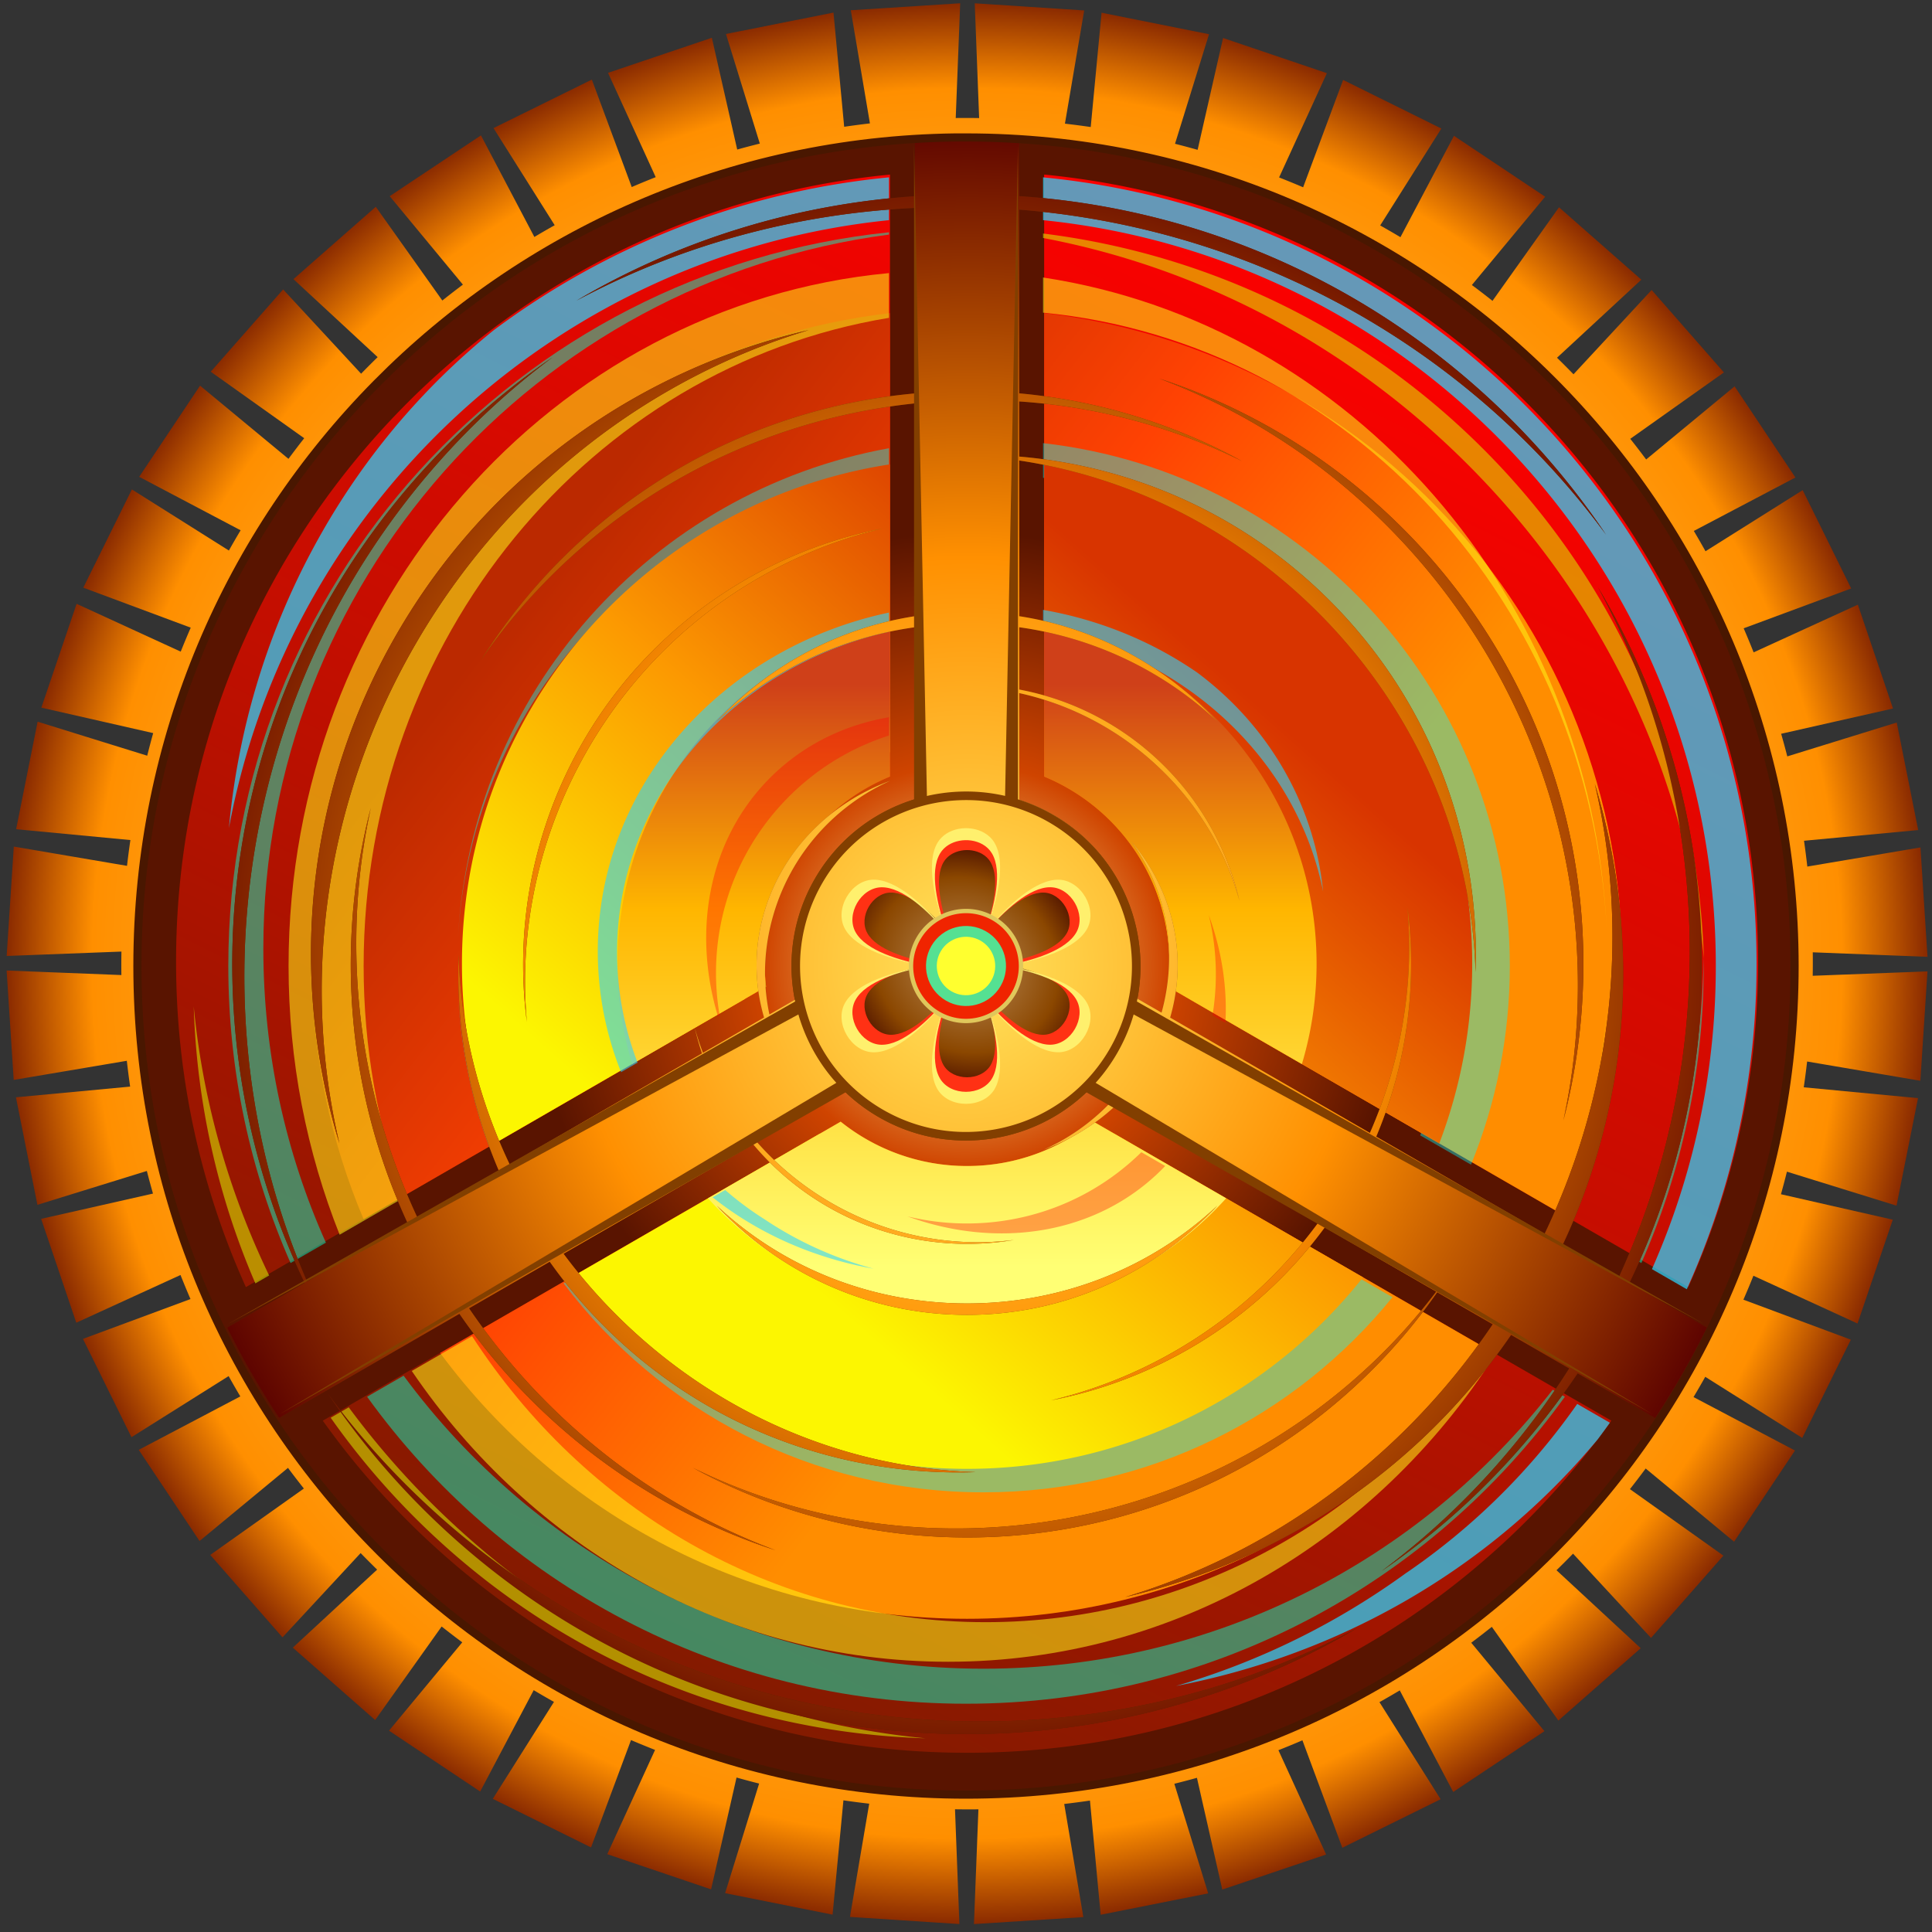 <?xml version="1.0"?>
<svg xmlns="http://www.w3.org/2000/svg" xmlns:xlink="http://www.w3.org/1999/xlink" width="700" height="700" viewBox="0 0 700 700">
  <rect x="0" y="0" width="700" height="700" fill="#333333" stroke="none"/>
  <defs>
    <linearGradient id="aQ">
      <stop offset="0" stop-color="#fc0"/>
      <stop offset=".702" stop-color="#ffab00"/>
      <stop offset=".88" stop-color="#ffcb00"/>
      <stop offset="1" stop-color="#ffff79"/>
    </linearGradient>
    <linearGradient id="bH">
      <stop offset="0" stop-color="#1aa2ab"/>
      <stop offset=".507" stop-color="#d4ff24"/>
      <stop offset="1" stop-color="#c2416e"/>
    </linearGradient>
    <linearGradient id="bT">
      <stop offset="0" stop-color="#d54e6e"/>
      <stop offset=".663" stop-color="#911e6f"/>
      <stop offset="1" stop-color="#451857"/>
    </linearGradient>
    <linearGradient id="bS">
      <stop offset="0" stop-color="#e5ffd5"/>
      <stop offset="1" stop-color="#e5ffd5" stop-opacity="0"/>
    </linearGradient>
    <linearGradient id="bR">
      <stop offset="0" stop-color="#7df166"/>
      <stop offset=".592" stop-color="#009689"/>
      <stop offset="1" stop-color="#0052b6"/>
    </linearGradient>
    <linearGradient id="bL">
      <stop offset="0" stop-color="#7df166"/>
      <stop offset=".499" stop-color="#009689"/>
      <stop offset="1" stop-color="#0052b6"/>
    </linearGradient>
    <linearGradient id="bM">
      <stop offset="0" stop-color="#2d1650"/>
      <stop offset=".429" stop-color="#941e70"/>
      <stop offset="1" stop-color="#e65b6d"/>
    </linearGradient>
    <linearGradient id="bQ">
      <stop offset="0" stop-color="#2d1650"/>
      <stop offset=".394" stop-color="#941e70"/>
      <stop offset="1" stop-color="#e65b6d"/>
    </linearGradient>
    <linearGradient id="bP">
      <stop offset="0" stop-color="#2d1650"/>
      <stop offset=".343" stop-color="#941e70"/>
      <stop offset="1" stop-color="#e65b6d"/>
    </linearGradient>
    <linearGradient id="bO">
      <stop offset="0" stop-color="#2d1650"/>
      <stop offset=".386" stop-color="#941e70"/>
      <stop offset="1" stop-color="#e65b6d"/>
    </linearGradient>
    <linearGradient id="bN">
      <stop offset="0" stop-color="#2d1650"/>
      <stop offset=".5" stop-color="#941e70"/>
      <stop offset="1" stop-color="#e65b6d"/>
    </linearGradient>
    <linearGradient id="aG">
      <stop offset="0" stop-color="#fff"/>
      <stop offset="1" stop-color="#fff" stop-opacity="0"/>
    </linearGradient>
    <linearGradient id="aE">
      <stop offset="0" stop-color="#ff0"/>
      <stop offset=".76" stop-color="#ffaf09"/>
      <stop offset=".89" stop-color="#ff6d04"/>
      <stop offset="1" stop-color="#ff2b00"/>
    </linearGradient>
    <linearGradient id="aF">
      <stop offset="0" stop-color="#0ff"/>
      <stop offset=".323" stop-color="#06c8ce"/>
      <stop offset=".789" stop-color="#644dcd"/>
      <stop offset="1" stop-color="#45172d"/>
    </linearGradient>
    <linearGradient id="aD">
      <stop offset="0" stop-color="#0ff"/>
      <stop offset=".476" stop-color="#06c8ce"/>
      <stop offset=".805" stop-color="#644dcd"/>
      <stop offset="1" stop-color="#45172d"/>
    </linearGradient>
    <linearGradient id="aB">
      <stop offset="0" stop-color="#ff0"/>
      <stop offset=".477" stop-color="#ffc609"/>
      <stop offset=".672" stop-color="#ff6d04"/>
      <stop offset="1" stop-color="#ff2b00"/>
    </linearGradient>
    <linearGradient id="aA">
      <stop offset="0" stop-color="#ff0"/>
      <stop offset=".852" stop-color="#ffd409"/>
      <stop offset=".922" stop-color="#ff6d04"/>
      <stop offset="1" stop-color="#ff2b00"/>
    </linearGradient>
    <linearGradient id="az">
      <stop offset="0" stop-color="#39ffff"/>
      <stop offset=".896" stop-color="#00c2c8"/>
      <stop offset="1" stop-color="#644dcd"/>
    </linearGradient>
    <linearGradient id="ax">
      <stop offset="0" stop-color="#39ffff"/>
      <stop offset=".656" stop-color="#00c2c8"/>
      <stop offset="1" stop-color="#3d3094"/>
    </linearGradient>
    <linearGradient id="ay">
      <stop offset="0" stop-color="#ff0"/>
      <stop offset=".848" stop-color="#ffd409"/>
      <stop offset=".937" stop-color="#ff6d04"/>
      <stop offset="1" stop-color="#ff2b00"/>
    </linearGradient>
    <linearGradient id="aC">
      <stop offset="0" stop-color="red"/>
      <stop offset="1" stop-color="#ffcd23"/>
    </linearGradient>
    <linearGradient id="O">
      <stop offset="0" stop-color="#fff"/>
      <stop offset="1" stop-color="#fff" stop-opacity="0"/>
    </linearGradient>
    <linearGradient id="L">
      <stop offset="0" stop-color="#fff"/>
      <stop offset="1" stop-color="#fff" stop-opacity="0"/>
    </linearGradient>
    <linearGradient id="D">
      <stop offset="0" stop-color="#ffffef"/>
      <stop offset=".906" stop-color="#00afd8"/>
      <stop offset="1" stop-color="#344da2"/>
    </linearGradient>
    <linearGradient id="N">
      <stop offset="0" stop-color="#fff"/>
      <stop offset="1" stop-color="#fff" stop-opacity="0"/>
    </linearGradient>
    <linearGradient id="G">
      <stop offset="0" stop-color="#ffc974"/>
      <stop offset="1" stop-color="#ffc974"/>
    </linearGradient>
    <linearGradient id="M">
      <stop offset="0" stop-color="#ffe6b4"/>
      <stop offset=".652" stop-color="#ff96a1"/>
      <stop offset=".812" stop-color="#ff478f"/>
      <stop offset="1" stop-color="#820079"/>
    </linearGradient>
    <linearGradient id="K">
      <stop offset="0" stop-color="#ffffef"/>
      <stop offset=".801" stop-color="#00afd8"/>
      <stop offset="1" stop-color="#344da2"/>
    </linearGradient>
    <linearGradient id="E">
      <stop offset="0" stop-color="#fff"/>
      <stop offset=".417" stop-color="#e4ffff"/>
      <stop offset=".922" stop-color="#00afd8"/>
      <stop offset="1" stop-color="#344da2"/>
    </linearGradient>
    <linearGradient id="F">
      <stop offset="0" stop-color="#ffe6b4"/>
      <stop offset=".67" stop-color="#ff96a1"/>
      <stop offset=".904" stop-color="#ff478f"/>
      <stop offset="1" stop-color="#820079"/>
    </linearGradient>
    <linearGradient id="J">
      <stop offset="0" stop-color="#ffffef"/>
      <stop offset=".867" stop-color="#00afd8"/>
      <stop offset="1" stop-color="#344da2"/>
    </linearGradient>
    <linearGradient id="I">
      <stop offset="0" stop-color="#fff"/>
      <stop offset=".563" stop-color="#00cdff"/>
      <stop offset="1" stop-color="#344da2"/>
    </linearGradient>
    <linearGradient id="H">
      <stop offset="0" stop-color="#fff"/>
      <stop offset="1" stop-color="#fff" stop-opacity="0"/>
    </linearGradient>
    <linearGradient id="bW">
      <stop offset="0" stop-color="#f4cf4b"/>
      <stop offset=".718" stop-color="#ff2845"/>
      <stop offset="1" stop-color="#701217"/>
    </linearGradient>
    <linearGradient id="bF">
      <stop offset="0" stop-color="#ffddbf"/>
      <stop offset=".747" stop-color="#efbb72"/>
      <stop offset="1" stop-color="#b46d49"/>
    </linearGradient>
    <linearGradient id="bA">
      <stop offset="0" stop-color="#0ff"/>
      <stop offset=".254" stop-color="#0ff"/>
      <stop offset="1" stop-color="#86006d"/>
    </linearGradient>
    <linearGradient id="bt">
      <stop offset="0" stop-color="#ff0"/>
      <stop offset=".878" stop-color="#0ff"/>
      <stop offset="1" stop-color="#f0f"/>
    </linearGradient>
    <linearGradient id="bE">
      <stop offset="0" stop-color="#ffe4bd"/>
      <stop offset=".689" stop-color="#ffc272"/>
      <stop offset="1" stop-color="#c8722e"/>
    </linearGradient>
    <linearGradient id="bs">
      <stop offset="0" stop-color="#ffddbf"/>
      <stop offset=".872" stop-color="#efbb72"/>
      <stop offset="1" stop-color="#b46d49"/>
    </linearGradient>
    <linearGradient id="bz">
      <stop offset="0" stop-color="#ffddbf"/>
      <stop offset=".943" stop-color="#efbb72"/>
      <stop offset="1" stop-color="#b46d49"/>
    </linearGradient>
    <linearGradient id="bB">
      <stop offset="0" stop-color="#ffffe1"/>
      <stop offset=".434" stop-color="#ffc624"/>
      <stop offset=".76" stop-color="#ff4b80"/>
      <stop offset="1" stop-color="#8f0069"/>
    </linearGradient>
    <linearGradient id="bG">
      <stop offset="0" stop-color="#fff6d5"/>
      <stop offset="1" stop-color="#fff6d5" stop-opacity="0"/>
    </linearGradient>
    <linearGradient id="br">
      <stop offset="0" stop-color="#ffddbf"/>
      <stop offset=".902" stop-color="#efbb72"/>
      <stop offset="1" stop-color="#b46d49"/>
    </linearGradient>
    <linearGradient id="bu">
      <stop offset="0" stop-color="#ffddbf"/>
      <stop offset=".885" stop-color="#efbb72"/>
      <stop offset="1" stop-color="#b46d49"/>
    </linearGradient>
    <linearGradient id="bv">
      <stop offset="0" stop-color="#ffd36d"/>
      <stop offset=".293" stop-color="#ff5979"/>
      <stop offset="1" stop-color="#941447"/>
    </linearGradient>
    <linearGradient id="by">
      <stop offset="0" stop-color="#ffff54"/>
      <stop offset=".582" stop-color="#ff5979"/>
      <stop offset="1" stop-color="#941447"/>
    </linearGradient>
    <linearGradient id="bx">
      <stop offset="0" stop-color="#ffd36d"/>
      <stop offset=".342" stop-color="#ff5979"/>
      <stop offset="1" stop-color="#941447"/>
    </linearGradient>
    <linearGradient id="bw">
      <stop offset="0" stop-color="#ffd36d"/>
      <stop offset=".321" stop-color="#ff5979"/>
      <stop offset="1" stop-color="#941447"/>
    </linearGradient>
    <linearGradient id="a">
      <stop offset="0" stop-color="#ffd36d"/>
      <stop offset=".492" stop-color="#ff5979"/>
      <stop offset="1" stop-color="#941447"/>
    </linearGradient>
    <linearGradient id="bC">
      <stop offset="0" stop-color="#ffddbf"/>
      <stop offset=".428" stop-color="#efbb72"/>
      <stop offset="1" stop-color="#9b5430"/>
    </linearGradient>
    <linearGradient id="bD">
      <stop offset="0" stop-color="#ffff89"/>
      <stop offset=".6" stop-color="#ffa852"/>
      <stop offset="1" stop-color="#c27d5d"/>
    </linearGradient>
    <linearGradient id="au">
      <stop offset="0" stop-color="#806600"/>
      <stop offset=".828" stop-color="#ff5389"/>
      <stop offset="1" stop-color="#ffb46d"/>
    </linearGradient>
    <linearGradient id="ar">
      <stop offset="0" stop-color="#806600"/>
      <stop offset=".501" stop-color="#ff5389"/>
      <stop offset="1" stop-color="#ffb46d"/>
    </linearGradient>
    <linearGradient id="aw">
      <stop offset="0" stop-color="#ffe152"/>
      <stop offset="1" stop-color="#ff6384"/>
    </linearGradient>
    <linearGradient id="av">
      <stop offset="0" stop-color="#ff3d66"/>
      <stop offset=".714" stop-color="#ff2e5d"/>
      <stop offset="1" stop-color="#8f0044"/>
    </linearGradient>
    <linearGradient id="an">
      <stop offset="0" stop-color="#fff"/>
      <stop offset=".729" stop-color="#af7434"/>
      <stop offset="1" stop-color="#fff"/>
    </linearGradient>
    <linearGradient id="at">
      <stop offset="0" stop-color="#806600"/>
      <stop offset=".876" stop-color="#ff5389"/>
      <stop offset="1" stop-color="#ffb46d"/>
    </linearGradient>
    <linearGradient id="ao">
      <stop offset="0" stop-color="#ffc662"/>
      <stop offset=".694" stop-color="#f62064"/>
      <stop offset="1" stop-color="#821c46"/>
    </linearGradient>
    <linearGradient id="aq">
      <stop offset="0" stop-color="#ffd5b6"/>
      <stop offset=".767" stop-color="#e62770"/>
      <stop offset="1" stop-color="#ff0"/>
    </linearGradient>
    <linearGradient id="as">
      <stop offset="0" stop-color="#ffd5b6"/>
      <stop offset=".761" stop-color="#ff348b"/>
      <stop offset="1" stop-color="#ff0"/>
    </linearGradient>
    <linearGradient id="ap">
      <stop offset="0" stop-color="#ad2422"/>
      <stop offset=".546" stop-color="#db5389"/>
      <stop offset="1" stop-color="#ffab60"/>
    </linearGradient>
    <linearGradient id="aY">
      <stop offset="0" stop-color="#ffe680"/>
      <stop offset=".691" stop-color="#ffb600"/>
      <stop offset=".828" stop-color="#ff2a43"/>
      <stop offset="1" stop-color="#990b43"/>
    </linearGradient>
    <linearGradient id="bf">
      <stop offset="0" stop-color="#fff" stop-opacity="0"/>
      <stop offset=".655" stop-color="#ffff84" stop-opacity="0"/>
      <stop offset="1" stop-color="#ffff34"/>
    </linearGradient>
    <linearGradient id="bg">
      <stop offset="0" stop-color="#ff9"/>
      <stop offset="1" stop-color="#f9f9f9" stop-opacity="0"/>
    </linearGradient>
    <linearGradient id="bc">
      <stop offset="0" stop-color="#00ffdf"/>
      <stop offset=".533" stop-color="#32edad"/>
      <stop offset="1" stop-color="#4749db"/>
    </linearGradient>
    <linearGradient id="be">
      <stop offset="0" stop-color="#f9f9f9"/>
      <stop offset="1" stop-color="#f9f9f9" stop-opacity="0"/>
    </linearGradient>
    <linearGradient id="aZ">
      <stop offset="0" stop-color="#fffc00"/>
      <stop offset=".619" stop-color="#fffc00"/>
      <stop offset="1" stop-color="#fffc00" stop-opacity="0"/>
    </linearGradient>
    <linearGradient id="bb">
      <stop offset="0" stop-color="#fc0"/>
      <stop offset=".702" stop-color="#ffab00"/>
      <stop offset=".861" stop-color="#ffcb00"/>
      <stop offset="1" stop-color="#ffff79"/>
    </linearGradient>
    <linearGradient id="bd">
      <stop offset="0" stop-color="#fc0"/>
      <stop offset=".702" stop-color="#ffab00"/>
      <stop offset=".865" stop-color="#ffcb00"/>
      <stop offset="1" stop-color="#ffff79"/>
    </linearGradient>
    <linearGradient id="aK">
      <stop offset="0" stop-color="#122a43"/>
      <stop offset=".763" stop-color="#882a43"/>
      <stop offset=".823" stop-color="#ff2a43"/>
      <stop offset="1" stop-color="#ffcf39"/>
    </linearGradient>
    <linearGradient id="aI">
      <stop offset="0" stop-color="#122a43"/>
      <stop offset=".289" stop-color="#882a43"/>
      <stop offset=".583" stop-color="#ff2a43"/>
      <stop offset="1" stop-color="#ffcf39"/>
    </linearGradient>
    <linearGradient id="aJ">
      <stop offset="0" stop-color="#62ff8f"/>
      <stop offset="1" stop-color="#424692"/>
    </linearGradient>
    <linearGradient id="aL">
      <stop offset="0" stop-color="#ffaf44"/>
      <stop offset="1" stop-color="#ffff79"/>
    </linearGradient>
    <linearGradient id="aH">
      <stop offset="0" stop-color="#122a43"/>
      <stop offset=".128" stop-color="#882a43"/>
      <stop offset=".357" stop-color="#ff2a43"/>
      <stop offset="1" stop-color="#ffcf39"/>
    </linearGradient>
    <linearGradient id="ba">
      <stop offset="0" stop-color="#005dff"/>
      <stop offset=".868" stop-color="#52ff80"/>
      <stop offset="1" stop-color="#7446b2"/>
    </linearGradient>
    <linearGradient id="aT">
      <stop offset="0" stop-color="#ffff96"/>
      <stop offset=".857" stop-color="#ff6900"/>
      <stop offset="1" stop-color="#ff0"/>
    </linearGradient>
    <linearGradient id="aX">
      <stop offset="0" stop-color="#ffff96"/>
      <stop offset=".79" stop-color="#ff9400"/>
      <stop offset="1" stop-color="#ffff5d"/>
    </linearGradient>
    <linearGradient id="aU">
      <stop offset="0" stop-color="#ffff96"/>
      <stop offset=".861" stop-color="#ff6900"/>
      <stop offset="1" stop-color="#ff0"/>
    </linearGradient>
    <linearGradient id="aV">
      <stop offset="0" stop-color="#ffff96"/>
      <stop offset=".846" stop-color="#ff6900"/>
      <stop offset="1" stop-color="#ff0"/>
    </linearGradient>
    <linearGradient id="aW">
      <stop offset="0" stop-color="#ffff96"/>
      <stop offset=".492" stop-color="#ff0"/>
      <stop offset="1" stop-color="#ff6000"/>
    </linearGradient>
    <linearGradient id="aO">
      <stop offset="0" stop-color="#122a43"/>
      <stop offset=".209" stop-color="#882a43"/>
      <stop offset=".462" stop-color="#ff2a43"/>
      <stop offset="1" stop-color="#ffcf39"/>
    </linearGradient>
    <linearGradient id="aP">
      <stop offset="0" stop-color="#fc0"/>
      <stop offset=".455" stop-color="#ff9600"/>
      <stop offset="1" stop-color="#ff0"/>
    </linearGradient>
    <linearGradient id="bI">
      <stop offset="0" stop-color="#d54e6e"/>
      <stop offset=".933" stop-color="#911e6f"/>
      <stop offset="1" stop-color="#451857"/>
    </linearGradient>
    <linearGradient id="aR">
      <stop offset="0" stop-color="#005dff"/>
      <stop offset=".749" stop-color="#0082a4"/>
      <stop offset="1" stop-color="#84ff52"/>
    </linearGradient>
    <linearGradient id="aM">
      <stop offset="0" stop-color="#122a43"/>
      <stop offset=".557" stop-color="#882a43"/>
      <stop offset=".69" stop-color="#ff2a43"/>
      <stop offset="1" stop-color="#ffcf39"/>
    </linearGradient>
    <linearGradient id="aN">
      <stop offset="0" stop-color="#122a43"/>
      <stop offset=".763" stop-color="#882a43"/>
      <stop offset=".826" stop-color="#ff2a43"/>
      <stop offset="1" stop-color="#ffcf39"/>
    </linearGradient>
    <linearGradient id="bq">
      <stop offset="0" stop-color="#360341"/>
      <stop offset=".604" stop-color="#ff89f1" stop-opacity=".498"/>
      <stop offset="1" stop-color="#00f8cb"/>
    </linearGradient>
    <linearGradient id="bp">
      <stop offset="0" stop-color="#31033f"/>
      <stop offset=".394" stop-color="#dd005b"/>
      <stop offset=".691" stop-color="#a50a66"/>
      <stop offset="1" stop-color="#ff8057"/>
    </linearGradient>
    <linearGradient id="bh">
      <stop offset="0" stop-color="#31033f"/>
      <stop offset=".791" stop-color="#360341"/>
      <stop offset=".916" stop-color="#a50a66"/>
      <stop offset="1" stop-color="#ff8057"/>
    </linearGradient>
    <linearGradient id="bk">
      <stop offset="0" stop-color="#31033f"/>
      <stop offset=".666" stop-color="#360341"/>
      <stop offset=".878" stop-color="#a50a66"/>
      <stop offset="1" stop-color="#ff6d59"/>
    </linearGradient>
    <linearGradient id="bo">
      <stop offset="0" stop-color="#31033f"/>
      <stop offset=".234" stop-color="#360341"/>
      <stop offset=".815" stop-color="#a50a66"/>
      <stop offset="1" stop-color="#ff8044"/>
    </linearGradient>
    <linearGradient id="bi">
      <stop offset="0" stop-color="#16d7c6"/>
      <stop offset=".891" stop-color="#16c6ff" stop-opacity=".498"/>
      <stop offset="1" stop-color="#3bffa2"/>
    </linearGradient>
    <linearGradient id="bl">
      <stop offset="0" stop-color="#00e1d1"/>
      <stop offset="1" stop-color="#00e1d1" stop-opacity="0"/>
    </linearGradient>
    <linearGradient id="bn">
      <stop offset="0" stop-color="#00e1d1"/>
      <stop offset="1" stop-color="#00e1d1" stop-opacity="0"/>
    </linearGradient>
    <linearGradient id="bj">
      <stop offset="0" stop-color="#31033f"/>
      <stop offset=".15" stop-color="#360341"/>
      <stop offset=".705" stop-color="#a50a66"/>
      <stop offset="1" stop-color="#ff6d59"/>
    </linearGradient>
    <linearGradient id="bm">
      <stop offset="0" stop-color="#31033f"/>
      <stop offset=".666" stop-color="#360341"/>
      <stop offset=".86" stop-color="#a50a66"/>
      <stop offset="1" stop-color="#ff6d59"/>
    </linearGradient>
    <linearGradient id="Z">
      <stop offset="0" stop-color="#6bf8ff"/>
      <stop offset=".74" stop-color="#00f6d4"/>
      <stop offset="1" stop-color="#0969bd"/>
    </linearGradient>
    <linearGradient id="Y">
      <stop offset="0" stop-color="#6bf8ff"/>
      <stop offset=".929" stop-color="#00f6cd"/>
      <stop offset="1" stop-color="#0969bd"/>
    </linearGradient>
    <linearGradient id="ad">
      <stop offset="0" stop-color="#ff0"/>
      <stop offset="1" stop-color="#fff" stop-opacity="0"/>
    </linearGradient>
    <linearGradient id="P">
      <stop offset="0" stop-color="#900"/>
      <stop offset=".28" stop-color="#ff2400"/>
      <stop offset="1" stop-color="#ffeb00"/>
    </linearGradient>
    <linearGradient id="S">
      <stop offset="0" stop-color="#ff0"/>
      <stop offset=".639" stop-color="#ff6d00"/>
      <stop offset="1" stop-color="#e40000"/>
    </linearGradient>
    <linearGradient id="R">
      <stop offset="0" stop-color="#ff0"/>
      <stop offset=".739" stop-color="#ff6d00"/>
      <stop offset="1" stop-color="#e40000"/>
    </linearGradient>
    <linearGradient id="Q">
      <stop offset="0" stop-color="#ff0"/>
      <stop offset=".828" stop-color="#ff6d00"/>
      <stop offset="1" stop-color="#e40000"/>
    </linearGradient>
    <linearGradient id="U">
      <stop offset="0" stop-color="#00adff"/>
      <stop offset="1" stop-color="#fff"/>
    </linearGradient>
    <linearGradient id="W">
      <stop offset="0" stop-color="#ff0"/>
      <stop offset=".777" stop-color="#ff6d00"/>
      <stop offset="1" stop-color="#e40000"/>
    </linearGradient>
    <linearGradient id="V">
      <stop offset="0" stop-color="#abe4ff"/>
      <stop offset="1" stop-color="#fff"/>
    </linearGradient>
    <linearGradient id="X">
      <stop offset="0" stop-color="#70ffcd"/>
      <stop offset=".491" stop-color="#00c2db"/>
      <stop offset="1" stop-color="#004d84"/>
    </linearGradient>
    <linearGradient id="ae">
      <stop offset="0" stop-color="#fff"/>
      <stop offset="1" stop-color="#fff" stop-opacity="0"/>
    </linearGradient>
    <linearGradient id="af">
      <stop offset="0" stop-color="#fff"/>
      <stop offset="1" stop-color="#fff" stop-opacity="0"/>
    </linearGradient>
    <linearGradient id="aa">
      <stop offset="0" stop-color="#ff0"/>
      <stop offset=".83" stop-color="#ff6d00"/>
      <stop offset="1" stop-color="#e40000"/>
    </linearGradient>
    <linearGradient id="ac">
      <stop offset="0" stop-color="#ff0"/>
      <stop offset=".748" stop-color="#ff6d00"/>
      <stop offset="1" stop-color="#e40000"/>
    </linearGradient>
    <linearGradient id="ab">
      <stop offset="0" stop-color="#ff0"/>
      <stop offset=".754" stop-color="#ff6d00"/>
      <stop offset="1" stop-color="#e40000"/>
    </linearGradient>
    <linearGradient id="b">
      <stop offset="0" stop-color="#fffa94"/>
      <stop offset=".879" stop-color="#ff8f00"/>
      <stop offset="1" stop-color="#590000"/>
    </linearGradient>
    <linearGradient id="j">
      <stop offset="0" stop-color="#ffe45d"/>
      <stop offset=".479" stop-color="#ff9001"/>
      <stop offset="1" stop-color="#590000"/>
    </linearGradient>
    <linearGradient id="h">
      <stop offset="0" stop-color="#bb8f5d"/>
      <stop offset=".392" stop-color="#8b4700"/>
      <stop offset="1" stop-color="#591b00"/>
    </linearGradient>
    <linearGradient id="c">
      <stop offset="0" stop-color="#ffffa2"/>
      <stop offset=".466" stop-color="#cf4400"/>
      <stop offset="1" stop-color="#591400"/>
    </linearGradient>
    <linearGradient id="g">
      <stop offset="0" stop-color="#cf4019"/>
      <stop offset=".387" stop-color="#ffb600"/>
      <stop offset="1" stop-color="#ffff74"/>
    </linearGradient>
    <linearGradient id="f">
      <stop offset="0" stop-color="#d83400"/>
      <stop offset=".499" stop-color="#fc9901"/>
      <stop offset="1" stop-color="#fcf601"/>
    </linearGradient>
    <linearGradient id="e">
      <stop offset="0" stop-color="#bb2900"/>
      <stop offset=".5" stop-color="#ff4203"/>
      <stop offset="1" stop-color="#ff8d00"/>
    </linearGradient>
    <linearGradient id="d">
      <stop offset="0" stop-color="red"/>
      <stop offset=".5" stop-color="#c40e00"/>
      <stop offset="1" stop-color="#821b00"/>
    </linearGradient>
    <linearGradient id="i">
      <stop offset="0" stop-color="#bb8f5d"/>
      <stop offset=".754" stop-color="#8b4700"/>
      <stop offset="1" stop-color="#591b00"/>
    </linearGradient>
    <linearGradient id="am">
      <stop offset="0" stop-color="#fff"/>
      <stop offset="1" stop-color="#fff" stop-opacity="0"/>
    </linearGradient>
    <linearGradient id="al">
      <stop offset="0" stop-color="#ffcb72"/>
      <stop offset=".7" stop-color="#ef4b50"/>
      <stop offset="1" stop-color="#cb0f32"/>
    </linearGradient>
    <linearGradient id="ag">
      <stop offset="0" stop-color="#00ffad"/>
      <stop offset=".779" stop-color="#00b4b8"/>
      <stop offset="1" stop-color="#006682"/>
    </linearGradient>
    <linearGradient id="ai">
      <stop offset="0" stop-color="#ffcd8c"/>
      <stop offset=".728" stop-color="#ffb86b"/>
      <stop offset="1" stop-color="#db3947"/>
    </linearGradient>
    <linearGradient id="ah">
      <stop offset="0" stop-color="#ff0020"/>
      <stop offset="1" stop-color="#ffff8c"/>
    </linearGradient>
    <linearGradient id="ak">
      <stop offset="0" stop-color="#00d8e4"/>
      <stop offset=".802" stop-color="#00ebd1"/>
      <stop offset="1" stop-color="#00898b"/>
    </linearGradient>
    <linearGradient id="aj">
      <stop offset="0" stop-color="#ff5b8b"/>
      <stop offset=".7" stop-color="#ffb271"/>
      <stop offset=".792" stop-color="#ff5957"/>
      <stop offset="1" stop-color="#9b002b"/>
    </linearGradient>
    <linearGradient id="bU">
      <stop offset="0" stop-color="#937849"/>
      <stop offset=".25" stop-color="#937849"/>
      <stop offset=".895" stop-color="#ff5739"/>
      <stop offset="1" stop-color="#ddaf2e"/>
    </linearGradient>
    <linearGradient id="w">
      <stop offset="0" stop-color="#2b0000"/>
      <stop offset=".634" stop-color="#4c1b2f"/>
      <stop offset=".85" stop-color="#165b32"/>
      <stop offset="1" stop-color="#e8ff00"/>
    </linearGradient>
    <linearGradient id="C">
      <stop offset="0" stop-color="#ffff57"/>
      <stop offset=".756" stop-color="#7fe368"/>
      <stop offset="1" stop-color="#00c879"/>
    </linearGradient>
    <linearGradient id="B">
      <stop offset="0" stop-color="#cd9657"/>
      <stop offset=".104" stop-color="#ffa44d"/>
      <stop offset="1" stop-color="#2b0000"/>
    </linearGradient>
    <linearGradient id="v">
      <stop offset="0" stop-color="#9b6637"/>
      <stop offset=".582" stop-color="#ffbd54"/>
      <stop offset=".793" stop-color="#bd5457"/>
      <stop offset="1" stop-color="#16331c"/>
    </linearGradient>
    <linearGradient id="A">
      <stop offset="0" stop-color="#cd9657"/>
      <stop offset=".184" stop-color="#ffa44d"/>
      <stop offset="1" stop-color="#2b0000"/>
    </linearGradient>
    <linearGradient id="y">
      <stop offset="0" stop-color="#ffff57"/>
      <stop offset=".865" stop-color="#7fe368"/>
      <stop offset="1" stop-color="#00c879"/>
    </linearGradient>
    <linearGradient id="z">
      <stop offset="0" stop-color="#eefbc6"/>
      <stop offset="1" stop-color="#eefbc6" stop-opacity="0"/>
    </linearGradient>
    <linearGradient id="x">
      <stop offset="0" stop-color="#140924"/>
      <stop offset=".44" stop-color="#2b0000"/>
      <stop offset=".61" stop-color="#891469"/>
      <stop offset="1" stop-color="#ff1eaf"/>
    </linearGradient>
    <linearGradient id="q">
      <stop offset="0" stop-color="#fff078"/>
      <stop offset=".808" stop-color="#c9e370"/>
      <stop offset="1" stop-color="#89c66b"/>
    </linearGradient>
    <linearGradient id="o">
      <stop offset="0" stop-color="#ff8934"/>
      <stop offset="1" stop-color="#ff2842"/>
    </linearGradient>
    <linearGradient id="p">
      <stop offset="0" stop-color="#e7fe50"/>
      <stop offset="1" stop-color="#e7fe50" stop-opacity="0"/>
    </linearGradient>
    <linearGradient id="k">
      <stop offset="0" stop-color="#009bb3"/>
      <stop offset=".8" stop-color="#00544d" stop-opacity=".498"/>
      <stop offset="1" stop-color="#009bb3" stop-opacity="0"/>
    </linearGradient>
    <linearGradient id="m">
      <stop offset="0" stop-color="#02786e"/>
      <stop offset=".549" stop-color="#36843d"/>
      <stop offset="1" stop-color="#02786e" stop-opacity="0"/>
    </linearGradient>
    <linearGradient id="n">
      <stop offset="0" stop-color="#36ca9e"/>
      <stop offset="1" stop-color="#809445" stop-opacity="0"/>
    </linearGradient>
    <linearGradient id="l">
      <stop offset="0" stop-color="#ed2e35"/>
      <stop offset="1" stop-color="#bd1b00"/>
    </linearGradient>
    <linearGradient id="s">
      <stop offset="0" stop-color="#ffe479"/>
      <stop offset=".745" stop-color="#ff8660"/>
      <stop offset="1" stop-color="#937849"/>
    </linearGradient>
    <linearGradient id="r">
      <stop offset="0" stop-color="#b6ff82"/>
      <stop offset=".668" stop-color="#5ea56d"/>
      <stop offset="1" stop-color="#074b59"/>
    </linearGradient>
    <linearGradient id="bV">
      <stop offset="0" stop-color="#4d2000"/>
      <stop offset="1" stop-color="#615000"/>
    </linearGradient>
    <linearGradient id="u">
      <stop offset="0" stop-color="#25c63e"/>
      <stop offset="1" stop-color="#02786e"/>
    </linearGradient>
    <linearGradient id="t">
      <stop offset="0" stop-color="#ff0"/>
      <stop offset=".829" stop-color="#139f55"/>
      <stop offset="1" stop-color="#007470"/>
    </linearGradient>
    <linearGradient id="T">
      <stop offset="0" stop-color="#fff"/>
      <stop offset="1" stop-color="#fff" stop-opacity="0"/>
    </linearGradient>
    <linearGradient id="aS">
      <stop offset="0" stop-color="#ffff96"/>
      <stop offset=".861" stop-color="#ef5b00"/>
      <stop offset="1" stop-color="#ffe100"/>
    </linearGradient>
    <linearGradient xlink:href="#a" id="bX" gradientUnits="userSpaceOnUse" x1="1886.834" y1="604.24" x2="1886.834" y2="642.5"/>
    <linearGradient id="bJ">
      <stop offset="0" stop-color="#e5ffd5"/>
      <stop offset="1" stop-color="#e5ffd5" stop-opacity="0"/>
    </linearGradient>
    <linearGradient id="bK">
      <stop offset="0" stop-color="#e5ffd5"/>
      <stop offset="1" stop-color="#e5ffd5" stop-opacity="0"/>
    </linearGradient>
    <linearGradient xlink:href="#g" id="cd" gradientUnits="userSpaceOnUse" x1="813.496" y1="-1877.776" x2="813.496" y2="-1642.143"/>
    <linearGradient xlink:href="#f" id="cc" gradientUnits="userSpaceOnUse" x1="922.544" y1="-1878.842" x2="726.258" y2="-1657.475"/>
    <linearGradient xlink:href="#d" id="ca" gradientUnits="userSpaceOnUse" x1="980.34" y1="-2052.229" x2="692.453" y2="-1469.913"/>
    <linearGradient xlink:href="#e" id="cb" gradientUnits="userSpaceOnUse" x1="654.287" y1="-1939.909" x2="911.64" y2="-1741.442"/>
    <radialGradient xlink:href="#c" id="bZ" gradientUnits="userSpaceOnUse" gradientTransform="translate(401.988 -588.277) scale(.523)" cx="843.485" cy="-1234.373" fx="843.485" fy="-1234.373" r="308.06"/>
    <radialGradient xlink:href="#b" id="bY" gradientUnits="userSpaceOnUse" gradientTransform="matrix(1.012 0 0 1.012 -9.801 21.158)" cx="815.14" cy="-1764.762" fx="815.14" fy="-1764.762" r="398.21"/>
    <radialGradient xlink:href="#h" id="ce" gradientUnits="userSpaceOnUse" gradientTransform="matrix(.989 0 0 1.013 9.33 456.94)" cx="815.141" cy="-1750.688" fx="815.141" fy="-1750.688" r="329.828"/>
    <radialGradient xlink:href="#i" id="cf" gradientUnits="userSpaceOnUse" gradientTransform="matrix(.719 .415 -.375 .649 -432.571 -957.309)" cx="815.141" cy="-1764.763" fx="815.141" fy="-1764.763" r="53.733"/>
    <radialGradient xlink:href="#j" id="cg" gradientUnits="userSpaceOnUse" gradientTransform="matrix(1.022 0 0 1.047 -17.659 516.34)" cx="815.141" cy="-1750.688" fx="815.141" fy="-1750.688" r="329.828"/>
    <radialGradient xlink:href="#i" id="ch" gradientUnits="userSpaceOnUse" gradientTransform="matrix(.818 .472 -.426 .738 -603.78 -846.511)" cx="815.141" cy="-1764.763" fx="815.141" fy="-1764.763" r="53.733"/>
  </defs>
  <g color="#000">
    <path d="M818.246-2153.55l1.781 46.466a340.52 340.52 0 00-9.48-.02l1.806-46.46-44.285 2.835 7.746 45.802c-3.492.4-6.961.865-10.424 1.37l-4.33-46.234-43.527 8.664 13.705 44.368c-3.067.774-6.12 1.563-9.155 2.42l-10.259-45.253-42.037 14.198 19.31 42.229a340.86 340.86 0 00-9.713 4.007l-16.152-43.503-39.802 19.64 24.768 39.31a340.06 340.06 0 00-8.225 4.76l-21.631-41.128-36.937 24.61 29.637 35.812c-2.819 2.095-5.583 4.253-8.335 6.432l-26.935-37.943-33.341 29.286 34.098 31.576a344.906 344.906 0 00-6.701 6.71l-31.57-34.117-29.304 33.307 37.846 26.924c-2.175 2.74-4.287 5.545-6.38 8.353l-35.791-29.638-24.643 36.914 41.067 21.64a340.214 340.214 0 00-4.749 8.202l-39.27-24.74-19.676 39.772 43.5 16.19a340.173 340.173 0 00-4.049 9.7l-42.155-19.348-14.272 42.032 45.28 10.298a340.511 340.511 0 00-2.42 9.152l-44.369-13.77-8.704 43.534 46.263 4.384c-.508 3.463-.96 6.945-1.364 10.445l-45.841-7.802-2.888 44.283 46.466-1.781a344.136 344.136 0 00-.022 9.507l-46.458-1.834 2.863 44.287 45.801-7.746c.4 3.499.834 6.983 1.34 10.45l-46.233 4.331 8.691 43.529 44.312-13.709c.775 3.07 1.62 6.12 2.477 9.158l-45.28 10.23 14.227 42.039 42.2-19.313a340.788 340.788 0 004.034 9.744l-43.53 16.122 19.64 39.801 39.337-24.737a344.297 344.297 0 004.73 8.223l-41.127 21.631 24.612 36.909 35.81-29.609c2.1 2.826 4.246 5.604 6.43 8.363l-37.91 26.88 29.255 33.368 31.635-34.122a344.836 344.836 0 006.681 6.699l-34.147 31.595 33.335 29.307 26.927-37.875a342.835 342.835 0 008.35 6.41l-29.663 35.76 36.913 24.642 21.666-41.036a342.136 342.136 0 008.203 4.749l-24.766 39.24 39.771 19.675 16.188-43.471c3.214 1.391 6.466 2.698 9.732 3.994l-19.35 42.212 42.032 14.243 10.299-45.28c3.034.857 6.08 1.673 9.15 2.448l-13.77 44.37 43.505 8.702 4.386-46.291c3.467.508 6.942.959 10.445 1.364l-7.801 45.84 44.31 2.89-1.78-46.465c3.17.047 6.326.059 9.479.019l-1.806 46.46 44.285-2.835-7.746-45.801c3.493-.4 6.962-.866 10.424-1.37l4.33 46.233 43.527-8.664-13.705-44.368c3.067-.774 6.12-1.563 9.155-2.42l10.259 45.253 42.037-14.198-19.31-42.228a340.463 340.463 0 009.713-4.008l16.153 43.503 39.8-19.64-24.767-39.31a341.262 341.262 0 008.225-4.759l21.632 41.127 36.936-24.61-29.636-35.812c2.818-2.094 5.582-4.253 8.334-6.432l26.935 37.943 33.342-29.286-34.099-31.576a344.624 344.624 0 006.701-6.71l31.57 34.117 29.304-33.307-37.846-26.924c2.176-2.74 4.288-5.544 6.381-8.353l35.79 29.638 24.643-36.914-41.067-21.64c1.621-2.711 3.201-5.44 4.75-8.202l39.27 24.74 19.675-39.772-43.5-16.19c1.389-3.209 2.756-6.439 4.049-9.7l42.155 19.347 14.272-42.03-45.28-10.299a341.77 341.77 0 002.42-9.152l44.37 13.77 8.703-43.534-46.263-4.383c.508-3.464.96-6.946 1.364-10.445l45.841 7.8 2.888-44.282-46.466 1.781c.047-3.178.062-6.347.021-9.507l46.458 1.834-2.862-44.287-45.802 7.746c-.4-3.499-.834-6.983-1.34-10.45l46.234-4.33-8.692-43.53-44.311 13.709c-.775-3.07-1.62-6.12-2.478-9.158l45.28-10.23-14.226-42.038-42.2 19.312a340.723 340.723 0 00-4.034-9.743l43.53-16.123-19.64-39.801-39.337 24.738a343.75 343.75 0 00-4.73-8.224l41.126-21.631-24.611-36.909-35.811 29.609a343.784 343.784 0 00-6.43-8.363l37.91-26.88-29.255-33.368-31.635 34.123a344.175 344.175 0 00-6.68-6.7l34.146-31.596-33.335-29.306-26.926 37.875a343.47 343.47 0 00-8.351-6.41l29.664-35.76-36.914-24.642-21.666 41.036a341.534 341.534 0 00-8.203-4.749l24.766-39.24-39.77-19.675-16.188 43.471c-3.215-1.39-6.466-2.698-9.733-3.994l19.351-42.212-42.033-14.243-10.298 45.28a339.523 339.523 0 00-9.15-2.448l13.769-44.37-43.505-8.702-4.385 46.292c-3.467-.509-6.943-.96-10.445-1.365l7.8-45.84-44.31-2.89z" style="marker:none" fill="url(#bY)" overflow="visible" transform="matrix(.895 0 0 .895 -379.162 1928.62)"/>
    <path transform="translate(-472.888 1554.232) scale(.976)" style="marker:none" d="M1151.545-1234.373c0 170.136-137.924 308.06-308.06 308.06-170.137 0-308.06-137.924-308.06-308.06 0-170.137 137.923-308.06 308.06-308.06 170.136 0 308.06 137.923 308.06 308.06z" fill="url(#bZ)" overflow="visible"/>
    <path d="M783.935-2084.208c-162.204 15.686-289.012 152.339-289.012 318.658 0 46.949 10.115 91.545 28.267 131.718l188.812-109.064a105.816 105.816 0 01-2.266-21.866c0-47.346 31.225-87.387 74.199-100.693v-218.753zm62.411 0v218.753c42.974 13.306 74.199 53.347 74.199 100.693 0 7.52-.769 14.857-2.266 21.931l188.812 109c18.152-40.174 28.267-84.77 28.267-131.719 0-166.32-126.808-302.972-289.012-318.658zM742.47-1688.397l-188.155 108.638c58.063 81.37 153.263 134.443 260.843 134.443 107.573 0 202.713-53.083 260.777-134.443l-188.122-108.638c-18.909 17.997-44.49 29.056-72.655 29.056s-53.78-11.06-72.688-29.056z" style="marker:none" fill="url(#ca)" overflow="visible" transform="matrix(.895 0 0 .895 -379.162 1928.62)"/>
    <path d="M783.935-2028.133c-131.76 15.454-234.02 127.46-234.02 263.371 0 36.692 7.442 71.637 20.913 103.418l162.94-94.094c-.347-3.063-.557-6.168-.557-9.324 0-34.189 20.965-63.468 50.724-75.741v-187.63zm62.411 0v187.63c29.76 12.273 50.724 41.552 50.724 75.741 0 3.167-.208 6.283-.558 9.357l162.908 94.06c13.475-31.783 20.946-66.72 20.946-103.417 0-135.911-102.26-247.917-234.02-263.37zm-82.373 327.326l-162.152 93.634c48.312 65.284 125.852 107.62 213.303 107.62s165.024-42.336 213.336-107.62l-162.152-93.634c-14.02 11.228-31.793 17.959-51.151 17.959-19.358 0-37.165-6.731-51.184-17.959z" style="marker:none" fill="url(#cb)" overflow="visible" transform="matrix(.895 0 0 .895 -379.162 1928.62)"/>
    <path d="M377.912 160.556v12.551c83.848 15.265 147.429 88.64 147.429 176.892 0 21.56-3.805 42.23-10.762 61.386l18.393 10.595c9.064-22.215 14.06-46.507 14.06-71.981 0-98.02-73.966-178.723-169.12-189.443zm-55.824 1.844c-85.845 15.566-151.655 88.601-156.178 177.815 4.668-86.943 71.083-157.48 156.178-168.534v-9.28zM165.91 359.81c.996 19.65 4.96 38.522 11.461 56.16l.615-.336c-6.84-17.44-11.02-36.22-12.076-55.823zm321.665 100.41c-32.905 42.358-84.304 69.634-142.09 69.634-56.148 0-106.284-25.736-139.265-66.055l-2.04 1.174c34.81 46.008 90.007 75.727 152.152 75.727 59.836 0 113.22-27.577 148.183-70.695l-16.94-9.784z" style="marker:none" opacity=".394" fill="#0ff" overflow="visible"/>
    <path d="M783.935-1966.903c-98.13 15.026-173.283 99.81-173.283 202.141 0 25.614 4.73 50.125 13.33 72.72l101.185-58.438a91.587 91.587 0 01-1.116-14.282c0-39.335 24.958-72.848 59.884-85.59v-116.55zm62.411 0v116.55c34.926 12.743 59.884 46.256 59.884 85.591 0 4.874-.379 9.647-1.116 14.314l101.185 58.44c8.607-22.604 13.33-47.129 13.33-72.754 0-102.33-75.153-187.115-173.283-202.14zm-90.81 270.955l-100.693 58.177c37.46 47.222 95.323 77.514 160.281 77.514 64.958 0 122.855-30.292 160.314-77.514l-100.693-58.144c-15.975 13.842-36.79 22.226-59.588 22.226-22.805 0-43.644-8.409-59.621-22.259z" style="marker:none" fill="url(#cc)" overflow="visible" transform="matrix(.895 0 0 .895 -379.162 1928.62)"/>
    <path d="M783.935-1902.784c-63.13 14.21-110.28 70.602-110.28 138.022 0 14.112 2.064 27.751 5.91 40.612l54.204-31.288c-.348-3.063-.558-6.168-.558-9.324 0-34.189 20.965-63.468 50.724-75.741v-62.28zm62.411 0v62.28c29.76 12.274 50.724 41.553 50.724 75.742 0 3.167-.208 6.283-.558 9.357l54.172 31.288a141.537 141.537 0 005.942-40.645c0-67.42-47.15-123.813-110.28-138.022zm-82.373 201.977l-53.711 31.025c25.887 28.567 63.274 46.522 104.862 46.522 41.588 0 79.008-17.955 104.895-46.522l-53.711-31.025c-14.02 11.227-31.793 17.959-51.151 17.959-19.358 0-37.165-6.732-51.184-17.959z" style="marker:none" fill="url(#cd)" overflow="visible" transform="matrix(.895 0 0 .895 -379.162 1928.62)"/>
    <path d="M322.088 84.158C187.583 98.102 82.72 211.804 82.72 349.998c0 38.288 8.059 74.695 22.558 107.623l12.803-7.38c-14.576-32.538-22.67-68.596-22.67-106.56 0-132.504 98.75-241.916 226.677-258.685v-.838zm295.165 262.654c-.46 39.061-9.526 76.053-25.354 109.188l2.795 1.621c14.506-32.93 22.587-69.331 22.587-107.622 0-1.069-.015-2.121-.028-3.187zM146.231 498.434l-13.222 7.631c48.526 67.359 127.622 111.228 216.977 111.228 89.357 0 168.472-43.867 217.006-111.228l-4.417-2.544c-47.737 61.498-122.363 101.081-206.243 101.081-86.175 0-162.59-41.77-210.101-106.168z" style="marker:none" opacity=".478" fill="#0fc" overflow="visible"/>
    <path d="M322.088 98.945C200.153 110.381 104.552 218.398 104.552 350c0 34.518 6.6 67.403 18.505 97.363l8.414-4.864 14.76-8.526c-9.352-26.116-14.48-54.405-14.48-83.973 0-118.722 82.513-217.083 190.337-234.84V98.945zm55.824 1.594v12.747c110.7 10.678 198.254 105.79 204.259 223.77-5.816-121.031-92.54-219.534-204.259-236.517zm204.259 262.43c-1.4 27.423-7.211 53.615-16.689 77.796l.84.475c9.01-24.472 14.528-50.785 15.849-78.27zM171.026 484.121l-11.853 6.849-9.98 5.758c43.365 63.789 114.25 105.358 194.336 105.358 82.334 0 154.944-43.91 197.913-110.753l-.615-.363-1.593-.923c-40.992 59.218-107.292 97.7-182.12 97.7-77.295 0-145.486-41.062-186.088-103.626z" style="marker:none" opacity=".558" fill="#fff117" overflow="visible"/>
    <path d="M322.088 64.255c-53.36 5.16-102.424 24.98-143.151 55.348-26.332 21.233-48.856 47.938-65.804 79.64-17.125 32.035-27.007 66.234-30.19 100.774C104.751 182.798 201.793 92.043 322.088 79.77V64.255zm55.824 0v15.514C514.838 93.745 621.67 209.384 621.67 349.999c0 39.089-8.28 76.245-23.146 109.83l12.635 7.296c16.238-35.935 25.27-75.828 25.27-117.825 0-148.776-113.422-271.014-258.517-285.045zm193.553 444.41c-17.116 24.427-38.09 44.91-61.75 61.107-.034.024-.079.031-.112.055-24.975 18.166-53.137 32.189-83.526 41.037 59.148-11.378 113.382-42.037 152.767-89.313a289.318 289.318 0 004.445-6.066l-11.824-6.82z" style="marker:none" opacity=".717" fill="#2ad4ff" overflow="visible"/>
    <path d="M377.912 220.964v6.904c51.444 9.487 91.86 47.281 101.473 95.127-1.511-15.185-6.21-30.223-14.34-44.307-8.048-13.937-18.75-25.663-31.253-34.998-16.221-11.2-35.22-19.12-55.88-22.726zm-55.824.978C261.663 234.76 216.591 284.82 216.591 344.66c0 15.4 2.978 30.163 8.442 43.803l3.69-2.124 1.789-1.035.503-.28a111.326 111.326 0 01-7.436-40.057c0-56.237 41.987-103.38 98.51-116.064v-6.961zm-59.346 209.235l-3.494 2.012-1.062.615c16.648 13.239 36.786 22.029 58.284 25.858-14.43-3.89-27.809-10.044-39.667-18.03-.016-.011-.04-.018-.056-.028a114.314 114.314 0 01-13.977-10.427c-.005-.009-.022.009-.028 0z" style="marker:none" opacity=".588" fill="#2ad4ff" overflow="visible"/>
    <path transform="matrix(.895 0 0 .895 -379.162 1528.197)" d="M815.156-1651.188c-7.086 0-14.149.222-21.125.657v22.469c-47.722 3.234-94.773 17.39-137.062 42.312 42.42-22.752 89.406-35.307 137.062-37.563v75.094c-51.731 4.69-102.202 26.663-142.031 66.031a232.578 232.578 0 00-33.594 41.907c9.132-13.342 19.802-25.98 32.063-37.688 40.503-38.677 91.44-60.756 143.562-66.218v86.156c-31.392 4.837-59.389 20.299-80.281 42.656 21.337-20.059 49.209-33.846 80.281-38.187v69.906c-28.083 8.942-48.468 35.203-48.468 66.25 0 4.715.511 9.329 1.406 13.781l-11.844 6.844c-2.712-12.652-2.416-26.238 1.438-39.781 7.188-25.262 25.204-44.832 47.468-54.844-24.302 8.996-43.91 28.3-51.187 53.875-4.062 14.273-3.765 28.68.125 41.969l-24.75 14.312a114.219 114.219 0 01-3.313-10.094c.82 3.506 1.8 6.934 2.938 10.313L630-1236.063c-12.894-27.034-19.827-55.98-20.719-84.843-1.01 29.816 4.437 59.663 16.313 87.375l-32.938 19.031c-16.128-34.422-25.064-72.802-24.781-113 .128-18.226 2.162-35.895 5.875-52.875a250.121 250.121 0 00-8.031 57.188c-.963 39.62 7.37 77.3 23 110.968l-40.782 23.531c-46.325-106.903-29.48-237.824 52.782-331.156 14.369-16.302 30.004-30.622 46.625-43-18.624 12.741-36.069 27.828-51.938 45.219C511.15-1425.29 495.99-1294.31 547-1188.156l-31.375 18.125a333.075 333.075 0 0021 36.562l73-42.156c30.66 44.455 75.406 78.556 127.969 95.719-50.551-18.787-93.85-53.519-124.063-97.938l32.657-18.875a202.356 202.356 0 0022.093 26.188c41.207 41.206 95.909 60.844 150.375 59-52.232-1.614-104.822-22.979-145.625-63.781a222.202 222.202 0 01-21.25-24.625l76.75-44.313a113.606 113.606 0 0024.219 21.594c15.962 10.563 34.807 17.212 55.281 18.5 8.941.561 17.691.063 26.157-1.375a115.925 115.925 0 01-24.125.562c-31.946-2.562-60.22-17.759-80-40.187l37.437-21.594c12.447 11.709 29.188 18.875 47.625 18.875s35.21-7.166 47.656-18.875l10.157 5.875a86.582 86.582 0 01-26.813 18.844c10.767-3.97 20.631-9.984 28.906-17.656l82.094 47.406c-18.127 24.647-42.43 45.258-71.813 59.062-11.882 5.583-24 9.76-36.187 12.625a180.18 180.18 0 0039.656-12.562c29.356-13.18 53.42-33.255 71.188-57.469l45.093 26.031a238.024 238.024 0 01-25.25 28.313c-75.575 72.166-187.455 86.557-275.656 43 52.468 28.587 113.66 35.473 170.344 20.531 37.944-10.002 73.87-29.779 103.781-59.344a232.447 232.447 0 0027.188-32.25l22.468 12.969c-37.044 54.919-90.374 92.816-148.75 110.406 62.005-14.383 118.354-50.87 156.188-106.125l23.531 13.594a311.63 311.63 0 01-29.344 39.094 304.715 304.715 0 01-46.656 42.968 298.331 298.331 0 0051.969-45.187 300.25 300.25 0 0027.438-34.906l31.343 18.093a333.123 333.123 0 0021-36.593l-31.375-18.125a295.532 295.532 0 0022.313-64.407c16.24-73.367 4.267-151.413-35.032-217.156 46.283 85 49.531 189.634 8.5 279.125l-22.718-13.125c28.11-59.9 31.259-126.213 12.906-186.469 13.808 58.73 7.95 123.154-20.313 182.188l-68.156-39.344c12.168-28.934 16.789-61.002 12.625-92.937 2.812 31.34-2.65 62.837-15.187 91.437l-80.875-46.687.125-.438c7.288-25.612.508-51.633-15.813-70.875 13.9 19.013 19.168 44.212 12.219 69.313l-10.563-6.094c.895-4.452 1.407-9.066 1.407-13.781 0-31.047-20.386-57.308-48.469-66.25v-43.25c43.409 9.56 77.775 42.766 89.156 84.093-10.005-43.018-44.671-77.15-89.156-85.53v-25.22c31.072 4.342 58.913 18.13 80.25 38.188-20.892-22.357-48.858-37.82-80.25-42.656v-63.032c43.862 6.583 86.614 27.145 121 61.532 40.803 40.802 62.136 93.393 63.75 145.625 1.845-54.467-17.794-109.169-59-150.375-34.988-34.988-79.703-54.437-125.75-58.375v-22.313c31.138 2.093 61.82 10.112 90.062 24.094a231.622 231.622 0 00-90.062-27.375v-74.375c69.276 5.559 137.539 32.913 192.875 82.406 16.97 15.178 31.847 31.68 44.687 49.188a312.449 312.449 0 00-46.937-54.782c-54.415-50.385-121.987-77.665-190.625-82.28v-22.438a338.795 338.795 0 00-21.094-.657zm-64.062 77.313c-68.153 15.81-129.47 58.336-166.875 123.125-37.406 64.789-43.573 139.198-23.188 206.125-15.354-65.305-6.383-137.659 30.657-201.813 37.039-64.153 95.173-108.081 159.406-127.437zm141.812 19.625c99.101 36.939 170.292 135.153 169.5 247.5-.128 18.226-2.161 35.895-5.875 52.875a250.103 250.103 0 008.031-57.188c1.099-45.202-9.895-87.895-30.03-124.968-30.08-55.383-80.579-98.217-141.626-118.219zm-111.687 60.656a180.192 180.192 0 00-39.657 12.563c-74.155 33.29-114.698 110.626-104.625 187.281-6.886-75.93 34.797-152.78 108.094-187.219 11.882-5.582 24-9.758 36.188-12.625zm-67.438 274.156c25.477 27.264 61.443 44.25 101.344 44.25 39.9 0 75.898-16.986 101.375-44.25-26.07 24.508-61.865 39.626-101.375 39.626s-75.274-15.119-101.344-39.626zm-157.343 76.22c13.205 19.608 28.87 38.023 46.968 54.78 41.442 38.374 90.507 63.33 141.875 75.094 76.738 17.574 158.577 5.638 227.75-35.031-116.48 62.329-267.273 47.9-371.875-45.656-16.97-15.178-31.878-31.68-44.718-49.188z" style="marker:none" fill="url(#ce)" overflow="visible"/>
    <path d="M356.396 302.973c-5.277-2.996-13.246-1.83-16.426 3.497-4.163 6.975-1.103 20.057 2.695 30.82-7.423-8.671-17.225-17.858-25.348-17.74-7.942.115-13.9 10.434-10.029 17.37 3.96 7.093 16.817 10.989 28.039 13.081-11.221 2.093-24.08 5.983-28.039 13.077-3.872 6.934 2.087 17.257 10.029 17.372 8.125.118 17.927-9.077 25.35-17.751-3.8 10.766-6.862 23.852-2.697 30.83 4.07 6.82 15.989 6.82 20.06 0 4.163-6.975 1.103-20.056-2.695-30.82 7.423 8.672 17.225 17.859 25.348 17.74 7.942-.114 13.9-10.434 10.028-17.369-3.96-7.094-16.816-10.99-28.038-13.081 11.221-2.093 24.08-5.984 28.039-13.077 3.87-6.936-2.09-17.253-10.031-17.369-8.126-.117-17.925 9.074-25.35 17.748 3.801-10.766 6.861-23.848 2.696-30.827-.89-1.491-2.154-2.66-3.631-3.5z" style="marker:none" fill="#ef3300" overflow="visible"/>
    <path style="marker:none" d="M821.187-1809.226c-4.989-2.832-12.523-1.73-15.53 3.307-3.936 6.595-1.043 18.963 2.548 29.14-7.018-8.2-16.286-16.885-23.966-16.774-7.51.11-13.142 9.866-9.482 16.423 3.744 6.707 15.9 10.39 26.51 12.369-10.61 1.978-22.767 5.657-26.51 12.363-3.662 6.557 1.973 16.317 9.481 16.426 7.683.112 16.95-8.582 23.97-16.784-3.593 10.18-6.489 22.552-2.551 29.15 3.849 6.448 15.117 6.447 18.966 0 3.937-6.595 1.044-18.963-2.548-29.14 7.019 8.199 16.286 16.885 23.967 16.774 7.508-.11 13.141-9.866 9.481-16.423-3.744-6.707-15.9-10.39-26.51-12.369 10.61-1.978 22.767-5.657 26.51-12.364 3.66-6.557-1.975-16.312-9.484-16.421-7.682-.112-16.947 8.578-23.967 16.78 3.594-10.18 6.487-22.548 2.549-29.146-.842-1.41-2.037-2.516-3.434-3.31z" fill="url(#cf)" overflow="visible" transform="matrix(.895 0 0 .895 -379.162 1928.62)"/>
    <path d="M356.712 300.724c-5.529-3.14-13.9-1.917-17.233 3.666-4.363 7.31-1.13 21.012 2.85 32.291-7.778-9.087-18.066-18.732-26.579-18.608-8.321.12-14.565 10.934-10.508 18.201 4.149 7.434 17.629 11.55 29.388 13.742-11.758 2.193-25.24 6.244-29.39 13.677-4.057 7.267 2.198 18.106 10.52 18.227 8.515.123 18.764-9.532 26.543-18.622-3.982 11.282-7.192 25.002-2.827 32.314 4.265 7.147 16.779 7.144 21.044 0 4.364-7.31 1.13-21.011-2.85-32.29 7.779 9.087 18.083 18.703 26.595 18.58 8.322-.121 14.565-10.935 10.509-18.202-4.15-7.434-17.646-11.521-29.405-13.714 11.759-2.192 25.24-6.244 29.39-13.677 4.055-7.268-2.198-18.106-10.52-18.227-8.515-.123-18.791 9.516-26.57 18.606 3.982-11.282 7.219-24.985 2.855-32.298-.933-1.563-2.264-2.784-3.812-3.663zm-.591 4.272c1.413.804 2.615 1.925 3.466 3.352 3.985 6.675 1.05 19.19-2.585 29.49 7.102-8.298 16.502-17.08 24.275-16.967 7.598.11 13.27 9.992 9.568 16.626-3.788 6.786-16.067 10.507-26.802 12.509 10.736 2.002 23.012 5.722 26.8 12.509 3.703 6.634-1.986 16.488-9.583 16.598-7.772.113-17.132-8.658-24.233-16.954 3.634 10.297 6.552 22.792 2.568 29.465-3.894 6.524-15.289 6.552-19.183.028-3.984-6.676-1.078-19.208 2.557-29.507-7.102 8.298-16.474 17.097-24.247 16.984-7.597-.11-13.272-9.993-9.568-16.627 3.788-6.786 16.067-10.506 26.802-12.508-10.735-2.002-23.011-5.723-26.8-12.51-3.702-6.634 1.986-16.488 9.584-16.598 7.77-.112 17.131 8.658 24.232 16.955-3.633-10.298-6.551-22.793-2.568-29.466 3.042-5.097 10.67-6.245 15.717-3.379z" style="marker:none" fill="#edda62" overflow="visible"/>
    <path style="marker:none" d="M367.93 360.352c-5.717 9.903-18.38 13.296-28.283 7.578-9.902-5.717-13.295-18.38-7.578-28.283 5.717-9.902 18.38-13.295 28.283-7.578 9.903 5.717 13.296 18.38 7.578 28.283z" fill="#e0c75b" overflow="visible"/>
    <path style="marker:none" d="M366.57 359.566c-5.284 9.151-16.986 12.287-26.137 7.003-9.151-5.283-12.287-16.985-7.003-26.136 5.283-9.151 16.985-12.287 26.136-7.003 9.152 5.283 12.287 16.985 7.004 26.136z" fill="#ff640c" overflow="visible"/>
    <path style="marker:none" d="M362.554 357.248c-4.003 6.934-12.869 9.31-19.803 5.306-6.934-4.003-9.31-12.87-5.306-19.803 4.003-6.934 12.87-9.31 19.803-5.306 6.934 4.003 9.31 12.87 5.306 19.803z" fill="#ff9700" overflow="visible"/>
    <path style="marker:none" d="M359.167 355.292c-2.923 5.063-9.397 6.798-14.46 3.875-5.063-2.923-6.797-9.397-3.874-14.46 2.923-5.063 9.396-6.797 14.46-3.874 5.062 2.923 6.797 9.396 3.874 14.46z" fill="#ffff1b" overflow="visible"/>
    <path d="M348.645 286.796c-21.348.478-41.936 11.744-53.392 31.588-17.458 30.238-7.092 68.92 23.145 86.377 30.238 17.458 68.892 7.092 86.35-23.146s7.092-68.92-23.146-86.377a62.87 62.87 0 00-32.957-8.442zm.055 3.103a59.863 59.863 0 0131.365 8.023c28.753 16.6 38.6 53.374 22 82.128-16.602 28.753-53.376 38.628-82.13 22.028-28.753-16.601-38.6-53.375-21.999-82.129 10.895-18.87 30.465-29.595 50.764-30.05z" style="marker:none" fill="#823f00" overflow="visible"/>
    <path d="M377.912 84.605v1.621c55.677 10.516 109.756 37.943 153.83 82.017 50.732 50.732 79.403 114.73 85.623 179.156-2.146-67.091-28.794-133.565-80.004-184.775-44.759-44.759-101.155-70.747-159.449-78.019zM70.196 364.675c1.051 34.255 8.5 68.336 22.335 100.326l4.976-2.88c-15.02-31.208-24.148-64.263-27.31-97.447zm56.16 145.22l-6.542 3.774a275.085 275.085 0 0030.386 36.088c51.302 51.302 117.925 77.998 185.139 80.06-64.542-6.151-128.67-34.857-179.492-85.679a304.422 304.422 0 01-29.491-34.243z" style="marker:none" opacity=".531" fill="#dcf601" overflow="visible"/>
    <path d="M322.088 259.876c-16.14 2.745-31.132 9.999-43.048 21.915-22.266 22.265-28.278 55.265-18.925 86.406l.615-.364c-4.792-27.956 3.592-57.683 25.13-79.22 10.513-10.513 22.969-17.872 36.228-22.112v-6.625zm115.87 71.645a91.078 91.078 0 011.34 36.396l4.697 2.712c.704-12.895-1.338-26.22-6.038-39.108zm-24.433 85.958c-23.08 22.658-55.34 30.383-84.756 23.23 32.777 11.955 68.545 6.65 92.192-16.996.412-.412.802-.84 1.202-1.258l-4.668-2.711-2.488-1.426-1.482-.839z" style="marker:none" opacity=".35" fill="red" overflow="visible"/>
    <g>
      <path style="marker:none" d="M815.156-1651.188c-7.086 0-14.149.222-21.125.657v22.469c-47.722 3.234-94.773 17.39-137.062 42.312 42.42-22.752 89.406-35.307 137.062-37.563v75.094c-51.731 4.69-102.202 26.663-142.031 66.031a232.578 232.578 0 00-33.594 41.907c9.132-13.342 19.802-25.98 32.063-37.688 40.503-38.677 91.44-60.756 143.562-66.218v86.156c-31.392 4.837-59.389 20.299-80.281 42.656 21.337-20.059 49.209-33.846 80.281-38.187v69.906c-28.083 8.942-48.468 35.203-48.468 66.25 0 4.715.511 9.329 1.406 13.781l-11.844 6.844c-2.712-12.652-2.416-26.238 1.438-39.781 7.188-25.262 25.204-44.832 47.468-54.844-24.302 8.996-43.91 28.3-51.187 53.875-4.062 14.273-3.765 28.68.125 41.969l-24.75 14.312a114.219 114.219 0 01-3.313-10.094c.82 3.506 1.8 6.934 2.938 10.313L630-1236.063c-12.894-27.034-19.827-55.98-20.719-84.843-1.01 29.816 4.437 59.663 16.313 87.375l-32.938 19.031c-16.128-34.422-25.064-72.802-24.781-113 .128-18.226 2.162-35.895 5.875-52.875a250.121 250.121 0 00-8.031 57.188c-.963 39.62 7.37 77.3 23 110.968l-40.782 23.531c-46.325-106.903-29.48-237.824 52.782-331.156 14.369-16.302 30.004-30.622 46.625-43-18.624 12.741-36.069 27.828-51.938 45.219C511.15-1425.29 495.99-1294.31 547-1188.156l-31.375 18.125a333.075 333.075 0 0021 36.562l73-42.156c30.66 44.455 75.406 78.556 127.969 95.719-50.551-18.787-93.85-53.519-124.063-97.938l32.657-18.875a202.356 202.356 0 0022.093 26.188c41.207 41.206 95.909 60.844 150.375 59-52.232-1.614-104.822-22.979-145.625-63.781a222.202 222.202 0 01-21.25-24.625l76.75-44.313a113.606 113.606 0 0024.219 21.594c15.962 10.563 34.807 17.212 55.281 18.5 8.941.561 17.691.063 26.157-1.375a115.925 115.925 0 01-24.125.562c-31.946-2.562-60.22-17.759-80-40.187l37.437-21.594c12.447 11.709 29.188 18.875 47.625 18.875s35.21-7.166 47.656-18.875l10.157 5.875a86.582 86.582 0 01-26.813 18.844c10.767-3.97 20.631-9.984 28.906-17.656l82.094 47.406c-18.127 24.647-42.43 45.258-71.813 59.062-11.882 5.583-24 9.76-36.187 12.625a180.18 180.18 0 0039.656-12.562c29.356-13.18 53.42-33.255 71.188-57.469l45.093 26.031a238.024 238.024 0 01-25.25 28.313c-75.575 72.166-187.455 86.557-275.656 43 52.468 28.587 113.66 35.473 170.344 20.531 37.944-10.002 73.87-29.779 103.781-59.344a232.447 232.447 0 0027.188-32.25l22.468 12.969c-37.044 54.919-90.374 92.816-148.75 110.406 62.005-14.383 118.354-50.87 156.188-106.125l23.531 13.594a311.63 311.63 0 01-29.344 39.094 304.715 304.715 0 01-46.656 42.968 298.331 298.331 0 0051.969-45.187 300.25 300.25 0 0027.438-34.906l31.343 18.093a333.123 333.123 0 0021-36.593l-31.375-18.125a295.532 295.532 0 0022.313-64.407c16.24-73.367 4.267-151.413-35.032-217.156 46.283 85 49.531 189.634 8.5 279.125l-22.718-13.125c28.11-59.9 31.259-126.213 12.906-186.469 13.808 58.73 7.95 123.154-20.313 182.188l-68.156-39.344c12.168-28.934 16.789-61.002 12.625-92.937 2.812 31.34-2.65 62.837-15.187 91.437l-80.875-46.687.125-.438c7.288-25.612.508-51.633-15.813-70.875 13.9 19.013 19.168 44.212 12.219 69.313l-10.563-6.094c.895-4.452 1.407-9.066 1.407-13.781 0-31.047-20.386-57.308-48.469-66.25v-43.25c43.409 9.56 77.775 42.766 89.156 84.093-10.005-43.018-44.671-77.15-89.156-85.53v-25.22c31.072 4.342 58.913 18.13 80.25 38.188-20.892-22.357-48.858-37.82-80.25-42.656v-63.032c43.862 6.583 86.614 27.145 121 61.532 40.803 40.802 62.136 93.393 63.75 145.625 1.845-54.467-17.794-109.169-59-150.375-34.988-34.988-79.703-54.437-125.75-58.375v-22.313c31.138 2.093 61.82 10.112 90.062 24.094a231.622 231.622 0 00-90.062-27.375v-74.375c69.276 5.559 137.539 32.913 192.875 82.406 16.97 15.178 31.847 31.68 44.687 49.188a312.449 312.449 0 00-46.937-54.782c-54.415-50.385-121.987-77.665-190.625-82.28v-22.438a338.795 338.795 0 00-21.094-.657zm-64.062 77.313c-68.153 15.81-129.47 58.336-166.875 123.125-37.406 64.789-43.573 139.198-23.188 206.125-15.354-65.305-6.383-137.659 30.657-201.813 37.039-64.153 95.173-108.081 159.406-127.437zm141.812 19.625c99.101 36.939 170.292 135.153 169.5 247.5-.128 18.226-2.161 35.895-5.875 52.875a250.103 250.103 0 008.031-57.188c1.099-45.202-9.895-87.895-30.03-124.968-30.08-55.383-80.579-98.217-141.626-118.219zm-111.687 60.656a180.192 180.192 0 00-39.657 12.563c-74.155 33.29-114.698 110.626-104.625 187.281-6.886-75.93 34.797-152.78 108.094-187.219 11.882-5.582 24-9.758 36.188-12.625zm-67.438 274.156c25.477 27.264 61.443 44.25 101.344 44.25 39.9 0 75.898-16.986 101.375-44.25-26.07 24.508-61.865 39.626-101.375 39.626s-75.274-15.119-101.344-39.626zm-157.343 76.22c13.205 19.608 28.87 38.023 46.968 54.78 41.442 38.374 90.507 63.33 141.875 75.094 76.738 17.574 158.577 5.638 227.75-35.031-116.48 62.329-267.273 47.9-371.875-45.656-16.97-15.178-31.878-31.68-44.718-49.188z" transform="matrix(.895 0 0 .895 -379.162 1528.197)" fill="url(#cg)" overflow="visible"/>
      <path style="marker:none" d="M356.396 302.973c-5.277-2.996-13.246-1.83-16.426 3.497-4.163 6.975-1.103 20.057 2.695 30.82-7.423-8.671-17.225-17.858-25.348-17.74-7.942.115-13.9 10.434-10.029 17.37 3.96 7.093 16.817 10.989 28.039 13.081-11.221 2.093-24.08 5.983-28.039 13.077-3.872 6.934 2.087 17.257 10.029 17.372 8.125.118 17.927-9.077 25.35-17.751-3.8 10.766-6.862 23.852-2.697 30.83 4.07 6.82 15.989 6.82 20.06 0 4.163-6.975 1.103-20.056-2.695-30.82 7.423 8.672 17.225 17.859 25.348 17.74 7.942-.114 13.9-10.434 10.028-17.369-3.96-7.094-16.816-10.99-28.038-13.081 11.221-2.093 24.08-5.984 28.039-13.077 3.87-6.936-2.09-17.253-10.031-17.369-8.126-.117-17.925 9.074-25.35 17.748 3.801-10.766 6.861-23.848 2.696-30.827-.89-1.491-2.154-2.66-3.631-3.5z" fill="#ff3114" overflow="visible"/>
      <path d="M821.187-1809.226c-4.989-2.832-12.523-1.73-15.53 3.307-3.936 6.595-1.043 18.963 2.548 29.14-7.018-8.2-16.286-16.885-23.966-16.774-7.51.11-13.142 9.866-9.482 16.423 3.744 6.707 15.9 10.39 26.51 12.369-10.61 1.978-22.767 5.657-26.51 12.363-3.662 6.557 1.973 16.317 9.481 16.426 7.683.112 16.95-8.582 23.97-16.784-3.593 10.18-6.489 22.552-2.551 29.15 3.849 6.448 15.117 6.447 18.966 0 3.937-6.595 1.044-18.963-2.548-29.14 7.019 8.199 16.286 16.885 23.967 16.774 7.508-.11 13.141-9.866 9.481-16.423-3.744-6.707-15.9-10.39-26.51-12.369 10.61-1.978 22.767-5.657 26.51-12.364 3.66-6.557-1.975-16.312-9.484-16.421-7.682-.112-16.947 8.578-23.967 16.78 3.594-10.18 6.487-22.548 2.549-29.146-.842-1.41-2.037-2.516-3.434-3.31z" style="marker:none" fill="url(#ch)" overflow="visible" transform="matrix(.895 0 0 .895 -379.162 1928.62)"/>
      <path style="marker:none" d="M356.576 301.724c-5.417-3.076-13.619-1.878-16.883 3.592-4.275 7.161-1.108 20.585 2.792 31.635-7.62-8.903-17.7-18.351-26.04-18.23-8.152.118-14.269 10.712-10.295 17.832 4.065 7.283 17.272 11.314 28.792 13.462-11.52 2.149-24.728 6.118-28.793 13.4-3.975 7.12 2.153 17.738 10.306 17.857 8.342.12 18.383-9.339 26.004-18.244-3.9 11.053-7.045 24.494-2.77 31.658 4.18 7.002 16.439 6.999 20.618 0 4.275-7.16 1.108-20.585-2.792-31.635 7.62 8.903 17.715 18.324 26.055 18.203 8.153-.118 14.27-10.713 10.295-17.832-4.065-7.283-17.287-11.287-28.808-13.435 11.52-2.148 24.729-6.118 28.793-13.4 3.974-7.12-2.153-17.738-10.306-17.857-8.342-.12-18.41 9.323-26.031 18.228 3.901-11.053 7.073-24.478 2.797-31.642-.914-1.531-2.217-2.727-3.734-3.59zm-.58 4.186c1.385.787 2.562 1.885 3.397 3.283 3.903 6.54 1.03 18.802-2.533 28.892 6.958-8.13 16.167-16.733 23.783-16.623 7.443.108 13 9.789 9.373 16.29-3.71 6.647-15.74 10.293-26.257 12.254 10.517 1.96 22.544 5.606 26.255 12.255 3.628 6.5-1.945 16.153-9.389 16.261-7.613.11-16.784-8.482-23.74-16.61 3.56 10.088 6.418 22.33 2.516 28.867-3.815 6.392-14.98 6.419-18.794.027-3.904-6.54-1.057-18.817 2.505-28.908-6.958 8.13-16.14 16.75-23.755 16.64-7.443-.109-13.003-9.79-9.374-16.29 3.711-6.648 15.741-10.293 26.258-12.255-10.517-1.96-22.544-5.606-26.255-12.255-3.628-6.5 1.945-16.153 9.388-16.261 7.614-.11 16.784 8.482 23.741 16.61-3.56-10.088-6.418-22.33-2.516-28.867 2.98-4.993 10.453-6.118 15.398-3.31z" fill="#fff06d" overflow="visible"/>
      <path style="marker:none" d="M367.93 360.352c-5.717 9.903-18.38 13.296-28.283 7.578-9.902-5.717-13.295-18.38-7.578-28.283 5.717-9.902 18.38-13.295 28.283-7.578 9.903 5.717 13.296 18.38 7.578 28.283z" fill="#e0c75b" overflow="visible"/>
      <path style="marker:none" d="M366.57 359.566c-5.284 9.151-16.986 12.287-26.137 7.003-9.151-5.283-12.287-16.985-7.003-26.136 5.283-9.151 16.985-12.287 26.136-7.003 9.152 5.283 12.287 16.985 7.004 26.136z" fill="#f02400" overflow="visible"/>
      <path style="marker:none" d="M362.554 357.248c-4.003 6.934-12.869 9.31-19.803 5.306-6.934-4.003-9.31-12.87-5.306-19.803 4.003-6.934 12.87-9.31 19.803-5.306 6.934 4.003 9.31 12.87 5.306 19.803z" fill="#55e092" overflow="visible"/>
      <path style="marker:none" d="M359.167 355.292c-2.923 5.063-9.397 6.798-14.46 3.875-5.063-2.923-6.797-9.397-3.874-14.46 2.923-5.063 9.396-6.797 14.46-3.874 5.062 2.923 6.797 9.396 3.874 14.46z" fill="#ffff2f" overflow="visible"/>
      <path style="marker:none" d="M348.645 286.796c-21.348.478-41.936 11.744-53.392 31.588-17.458 30.238-7.092 68.92 23.145 86.377 30.238 17.458 68.892 7.092 86.35-23.146s7.092-68.92-23.146-86.377a62.87 62.87 0 00-32.957-8.442zm.055 3.103a59.863 59.863 0 0131.365 8.023c28.753 16.6 38.6 53.374 22 82.128-16.602 28.753-53.376 38.628-82.13 22.028-28.753-16.601-38.6-53.375-21.999-82.129 10.895-18.87 30.465-29.595 50.764-30.05z" fill="#823f00" overflow="visible"/>
    </g>
    <path d="M331.174 52.234v238.598a62.662 62.662 0 013.094-.92l1.588-.696-4.682-236.982zm37.653 0l-4.682 236.982 1.532.669a61.27 61.27 0 013.15.947V52.234zM289.87 361.846L82.46 479.793l208.33-113.07-.195-1.672c-.278-1.052-.503-2.132-.725-3.205zm120.26 0c-.221 1.073-.447 2.153-.724 3.205l-.195 1.672 208.33 113.07-207.41-117.947zm-105.377 29.459L101.077 512.513l207.41-117.948a62.896 62.896 0 01-2.34-2.23l-1.394-1.03zm90.495 0l-1.394 1.03a62.896 62.896 0 01-2.34 2.23l207.41 117.948-203.676-121.208z" style="marker:none" fill="#823f00" overflow="visible"/>
    <path style="marker:none" d="M346.097 48.325C181.277 50.412 48.313 184.683 48.313 349.999c0 166.618 135.057 301.7 301.674 301.7 166.618 0 301.7-135.082 301.7-301.7S516.606 48.325 349.988 48.325c-1.301 0-2.592-.017-3.89 0zm.026 2.95c1.285-.016 2.575 0 3.864 0 164.983 0 298.75 133.742 298.75 298.724 0 164.983-133.767 298.75-298.75 298.75-164.982 0-298.724-133.767-298.724-298.75 0-163.694 131.657-296.657 294.86-298.724z" fill="#491700" overflow="visible"/>
  </g>
</svg>
